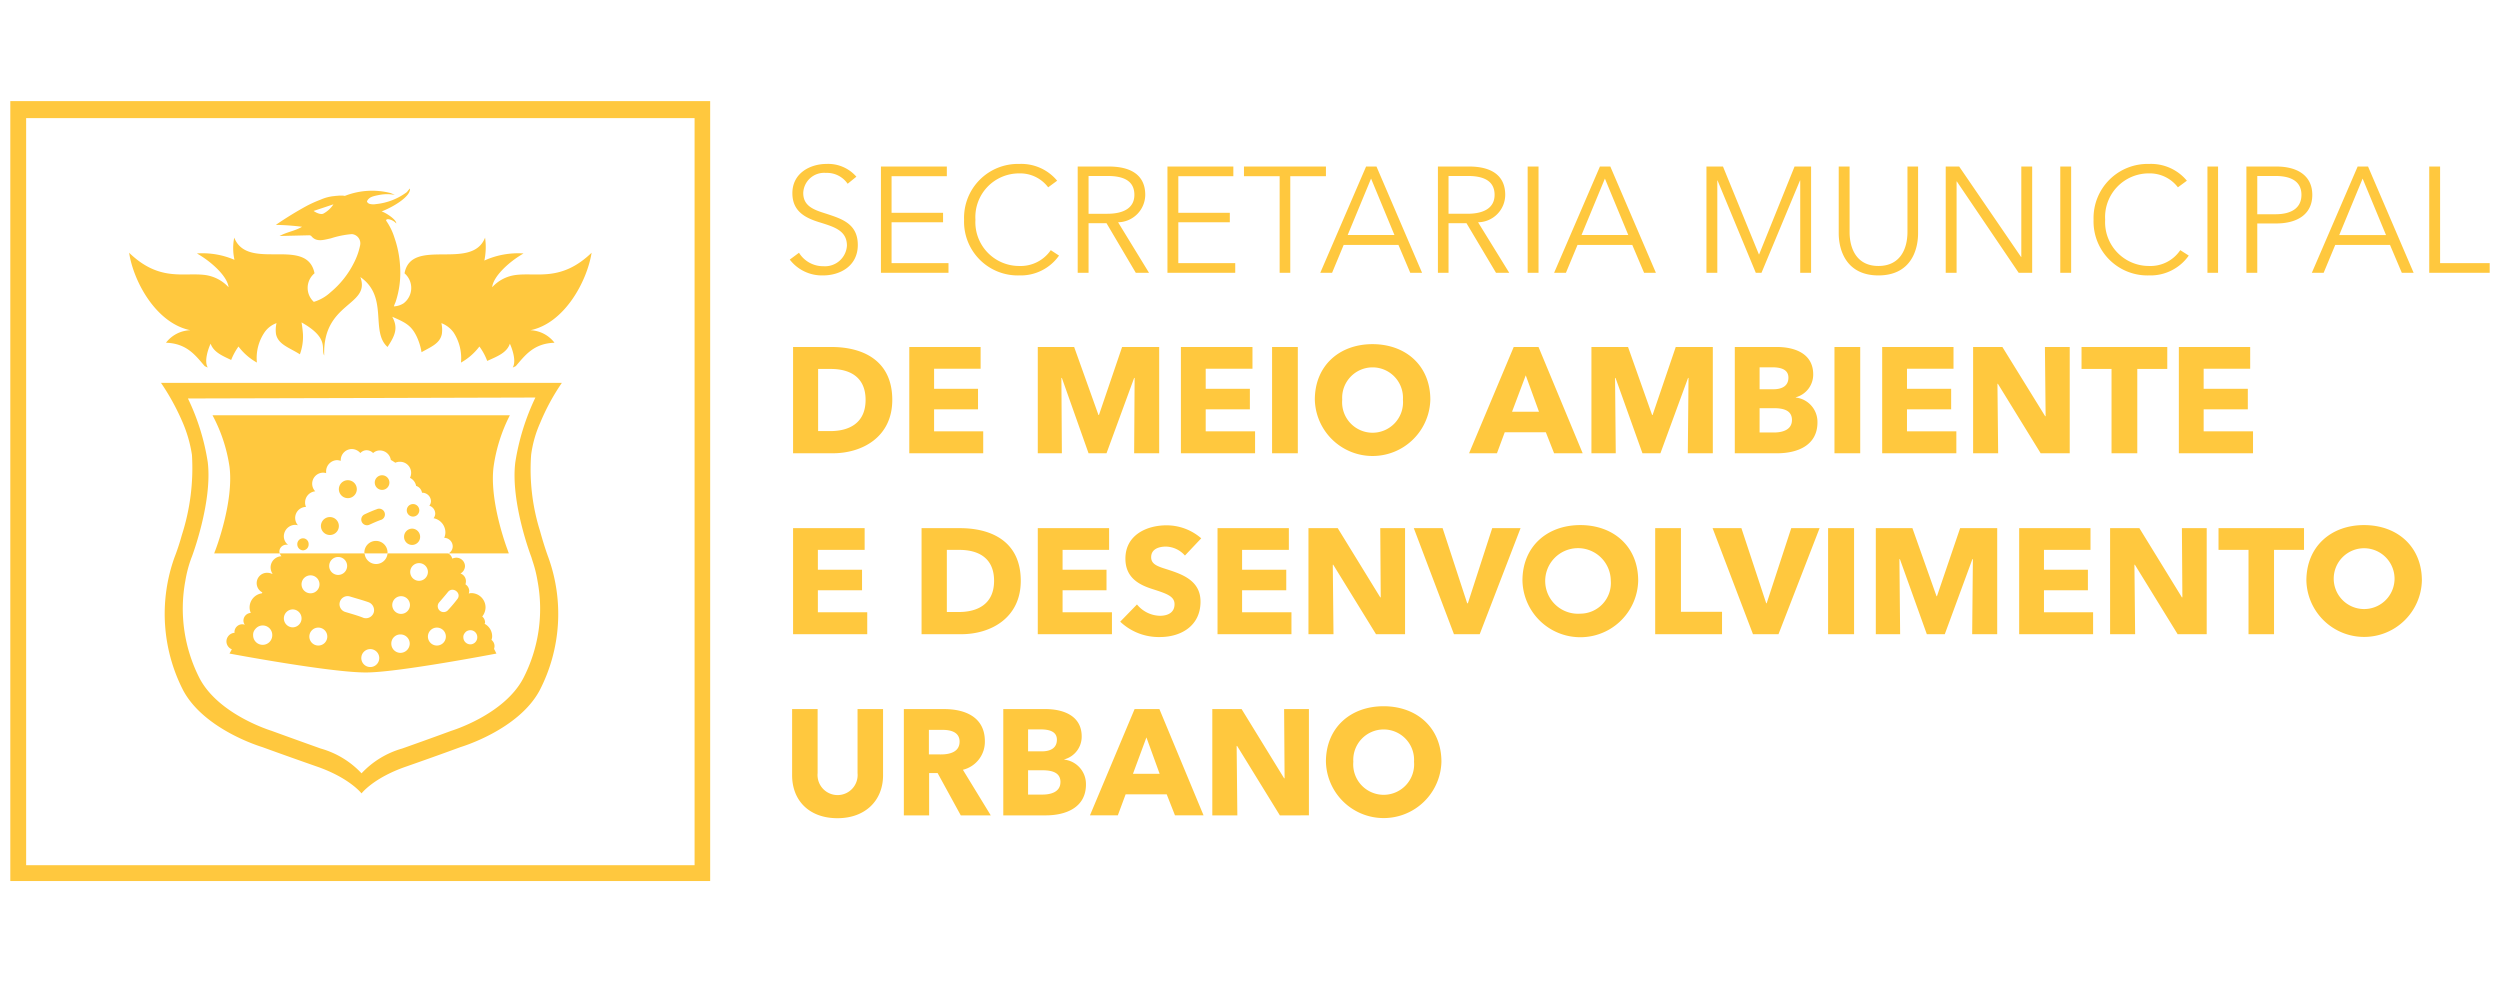<svg id="Camada_1" data-name="Camada 1" xmlns="http://www.w3.org/2000/svg" viewBox="0 0 280 110"><defs><style>.cls-1{fill:#ffc83e;}</style></defs><title>logo-mobile</title><g id="Camada_1-2" data-name="Camada_1"><g id="_1059486795648" data-name=" 1059486795648"><path class="cls-1" d="M1.155,11.324V98.676H79.539V11.324ZM77.793,96.903H2.928V13.229H77.793Z"/><path class="cls-1" d="M55.334,72.671a1.365,1.365,0,0,0,.053-.291.89.89,0,0,0-.344-.714,1.061,1.061,0,0,0,.079-.397,1.584,1.584,0,0,0-.847-1.402.376.376,0,0,0,.053-.159.883.883,0,0,0-.317-.661,1.67,1.67,0,0,0,.37-1.005,1.603,1.603,0,0,0-1.614-1.614.94.94,0,0,0-.265.053,1.365,1.365,0,0,0,.053-.291.903.903,0,0,0-.423-.741,1.34,1.34,0,0,0,.053-.344.915.915,0,0,0-.608-.873.993.993,0,0,0,.503-.82.971.971,0,0,0-.979-.952,1.246,1.246,0,0,0-.45.106.893.893,0,0,0-.45-.582H43.403a1.287,1.287,0,0,1-2.566,0h-9.497a.915.915,0,0,0,.185.317,1.254,1.254,0,0,0-1.217,1.243,1.33,1.33,0,0,0,.212.714l-.026.026a1.347,1.347,0,0,0-.582-.132,1.161,1.161,0,0,0-.529,2.196l-.053.106a1.6,1.6,0,0,0-1.376,1.587,1.569,1.569,0,0,0,.132.608.866.866,0,0,0-.82.847.739.739,0,0,0,.159.476.951.951,0,0,0-.291-.053.876.876,0,0,0-.873.847c0,.053,0,.079.026.106a.979.979,0,0,0-.926.952.961.961,0,0,0,.608.899l-.265.476s11.508,2.169,15.396,2.116c3.598-.026,14.497-2.116,14.497-2.116Zm-25.925-.45h0A1.067,1.067,0,0,1,28.35,71.137a.929.929,0,0,1,.132-.529,1.359,1.359,0,0,1,.344-.37,1.066,1.066,0,0,1,1.667.899A1.073,1.073,0,0,1,29.408,72.222ZM32.768,70.264h0a1.006,1.006,0,0,1,0-2.011,1.005,1.005,0,1,1,0,2.011Zm1.005-4.788h0a1.006,1.006,0,1,1,2.011,0,1.006,1.006,0,0,1-2.011,0ZM35.652,72.301h0a1.005,1.005,0,1,1,1.005-1.005A1.005,1.005,0,0,1,35.652,72.301Zm1.217-8.915h0a1.005,1.005,0,0,1,1.005-1.005,1.005,1.005,0,0,1,0,2.011A1.005,1.005,0,0,1,36.869,63.386ZM39.17,66.799h0c.688.212,1.376.397,2.063.635a.953.953,0,0,1,.635,1.138.919.919,0,0,1-1.138.635c-.661-.265-1.349-.45-2.037-.661A.905.905,0,0,1,39.17,66.799Zm2.302,7.91h0a1.005,1.005,0,1,1,1.005-1.005A1.005,1.005,0,0,1,41.472,74.708Zm3.386-1.587h0A1.033,1.033,0,0,1,43.826,72.089a1.016,1.016,0,0,1,1.032-1.032,1.033,1.033,0,0,1,1.032,1.032A1.051,1.051,0,0,1,44.858,73.121Zm.053-4.365h0a.992.992,0,1,1,1.005-.979A1.0 1,0,0,1,44.911,68.756Zm2.011-3.704h0a.992.992,0,1,1,1.005-1.005A1.005,1.005,0,0,1,46.921,65.053ZM48.932,72.301h0a1.005,1.005,0,1,1,1.005-1.005A1.005,1.005,0,0,1,48.932,72.301Zm2.275-5.185h0a14.898,14.898,0,0,1-1.005,1.19.659.659,0,0,1-1.032-.82c.344-.397.688-.794,1.005-1.19C50.73,65.635,51.762,66.455,51.207,67.116Zm1.481,5.053h0a.796.796,0,0,1-.794-.794.638.638,0,0,1,.106-.397,1.007,1.007,0,0,1,.238-.265.892.892,0,0,1,.45-.132.774.774,0,0,1,.767.794A.791.791,0,0,1,52.688,72.169Z"/><path class="cls-1" d="M66.259,28.308c-3.386,3.254-6.084,2.196-8.465,2.487a4.306,4.306,0,0,0-2.672,1.376c.132-1.243,1.931-2.884,3.518-3.783a9.121,9.121,0,0,0-4.391.794,7.444,7.444,0,0,0,.079-2.566c-1.481,3.783-8.254-.106-9.021,3.995a2.159,2.159,0,0,1-.106,3.36,2.19,2.19,0,0,1-1.085.344,3.533,3.533,0,0,1,.185-.476,10.418,10.418,0,0,0,.503-4.1,11.681,11.681,0,0,0-.635-3.148A6.912,6.912,0,0,0,43.244,24.71c0-.106.079-.212.397-.132a1.51,1.51,0,0,1,.741.45c.026-.423-1.138-1.19-1.64-1.349,1.323-.503,3.28-1.693,3.175-2.566a3.532,3.532,0,0,0-.344.397,6.926,6.926,0,0,1-3.465,1.349,1.655,1.655,0,0,1-.714-.026c-.106-.026-.291-.159-.291-.291a.912.912,0,0,1,.238-.317c.159-.132.317-.238,1.164-.397a4.696,4.696,0,0,1,1.72,0,5.43,5.43,0,0,0-.503-.212,8.335,8.335,0,0,0-5.079.317.582.582,0,0,1-.212-.026h-.45c-.185.026-.37.026-.529.053a4.81,4.81,0,0,0-1.534.397,13.964,13.964,0,0,0-1.587.714,40.224,40.224,0,0,0-3.439,2.116,26.909,26.909,0,0,1,2.936.212c-.794.476-1.64.556-2.513,1.032,1.19-.026,2.249-.053,3.307-.079a.369.369,0,0,1,.238.079c.582.741,1.429.423,2.196.265a10.334,10.334,0,0,1,2.354-.476,1.039,1.039,0,0,1,.926,1.243,7.501,7.501,0,0,1-.688,1.958,10.218,10.218,0,0,1-2.619,3.307A4.818,4.818,0,0,1,35.149,33.81a2.12,2.12,0,0,1,.079-3.201c-.847-4.18-7.487-.159-8.994-3.995a6.026,6.026,0,0,0,.026,2.487,9.051,9.051,0,0,0-4.206-.714c1.587.899,3.413,2.54,3.545,3.783a4.372,4.372,0,0,0-2.672-1.376c-2.407-.291-5.106.767-8.465-2.487.476,3.175,2.989,7.883,6.852,8.677a3.587,3.587,0,0,0-2.725,1.402c2.354.079,3.307,1.429,4.338,2.619.106.053.212.106.344.159-.423-.688.026-2.037.317-2.672.344.952,1.296,1.349,2.302,1.825a7.201,7.201,0,0,1,.82-1.508,6.624,6.624,0,0,0,2.063,1.799,5.131,5.131,0,0,1,.873-3.413,2.78,2.78,0,0,1,1.323-1.005,3.409,3.409,0,0,0-.053,1.243c.265,1.164,1.455,1.481,2.672,2.249a5.748,5.748,0,0,0,.344-2.249c-.026-.397-.079-.847-.159-1.323,3.201,1.799,2.116,2.963,2.54,3.704-.212-6.005,5.238-5.529,4.047-8.783,3.201,2.222,1.085,6.084,3.042,7.83.899-1.349,1.19-2.169.529-3.386,1.429.635,2.143.926,2.778,2.302A6.673,6.673,0,0,1,47.212,39.445c1.085-.608,2.063-.979,2.275-2.037a3.268,3.268,0,0,0-.053-1.217,3.028,3.028,0,0,1,1.376,1.058,5.273,5.273,0,0,1,.82,3.36,6.624,6.624,0,0,0,2.063-1.799,6.536,6.536,0,0,1,.873,1.614c1.111-.503,2.196-.899,2.54-1.931.291.635.741,1.984.317,2.672.132-.053.238-.106.344-.159,1.032-1.19,1.984-2.54,4.338-2.619a3.58,3.58,0,0,0-2.698-1.402C63.243,36.191,65.756,31.482,66.259,28.308ZM36.181,23.943h0c-.45.132-1.058-.317-1.058-.317l2.222-.741A3.069,3.069,0,0,1,36.181,23.943Z"/><path class="cls-1" d="M60.492,47.381a24.382,24.382,0,0,1,2.434-4.497H18.033a25.854,25.854,0,0,1,2.328,4.206,14.782,14.782,0,0,1,1.138,3.862,24.504,24.504,0,0,1-1.138,8.994,26.003,26.003,0,0,1-.82,2.487,18.777,18.777,0,0,0,.979,14.894c2.381,4.444,8.862,6.349,8.862,6.349s2.302.847,6.084,2.169c3.677,1.27,5.026,3.016,5.026,3.016s1.323-1.746,5.026-3.016c3.783-1.323,6.058-2.169,6.058-2.169s6.481-1.905,8.862-6.349a18.649,18.649,0,0,0,.979-14.894s-.45-1.19-.926-2.936a23.09,23.09,0,0,1-1.005-8.545A12.823,12.823,0,0,1,60.492,47.381ZM59.487,62.328h0a2.939,2.939,0,0,1,.106.344.097.097,0,0,1,.026.079,13.918,13.918,0,0,1,.582,2.302,16.931,16.931,0,0,1-1.614,10.952c-2.169,4.074-8.042,5.846-8.042,5.846s-2.063.767-5.502,1.984a9.964,9.964,0,0,0-4.55,2.778A9.968,9.968,0,0,0,35.916,83.835C32.504,82.618,30.414,81.851,30.414,81.851s-5.873-1.772-8.042-5.846a17.106,17.106,0,0,1-1.614-10.952,13.918,13.918,0,0,1,.582-2.302.097.097,0,0,0,.026-.079c.079-.212.132-.344.132-.344s2.302-6.084,1.772-10.555A25.233,25.233,0,0,0,21.049,44.63l19.603-.053h.794l18.518-.053a26.193,26.193,0,0,0-2.249,7.248C57.159,56.243,59.487,62.328,59.487,62.328Z"/><path class="cls-1" d="M46.154,59.206a.915.915,0,0,0-.899.926.899.899,0,1,0,1.799,0A.915.915,0,0,0,46.154,59.206Z"/><path class="cls-1" d="M42.794,53.228a.82.82,0,1,0,.82.82A.824.824,0,0,0,42.794,53.228Z"/><path class="cls-1" d="M46.26,56.455a.701.701,0,0,0,0,1.402.701.701,0,0,0,0-1.402Z"/><path class="cls-1" d="M38.958,53.783a1.005,1.005,0,1,0,1.005,1.005A1.005,1.005,0,0,0,38.958,53.783Z"/><path class="cls-1" d="M36.948,57.91a1.005,1.005,0,1,0,1.005,1.005A1.005,1.005,0,0,0,36.948,57.91Z"/><path class="cls-1" d="M33.932,60.291a.65.65,0,0,0-.635.661.674.674,0,0,0,.635.688.656.656,0,0,0,.635-.688A.633.633,0,0,0,33.932,60.291Z"/><path class="cls-1" d="M25.705,52.275c.503,3.968-1.587,9.365-1.587,9.365a1.85,1.85,0,0,0-.106.291.082.082,0,0,0-.026.053h7.354a.623.623,0,0,1-.053-.212.791.791,0,0,1,.794-.767.336.336,0,0,1,.159.026v-.026a1.22,1.22,0,0,1-.45-.952,1.293,1.293,0,0,1,1.296-1.27.951.951,0,0,1,.291.053,1.236,1.236,0,0,1,.899-2.063,1.074,1.074,0,0,1-.106-.503,1.261,1.261,0,0,1,1.138-1.243,1.224,1.224,0,0,1-.344-.847,1.242,1.242,0,0,1,1.243-1.243,1.328,1.328,0,0,1,.317.053v-.185a1.265,1.265,0,0,1,1.243-1.27,1.757,1.757,0,0,1,.397.079v-.079a1.248,1.248,0,0,1,1.27-1.243,1.296,1.296,0,0,1,.926.45.954.954,0,0,1,.714-.317,1.049,1.049,0,0,1,.714.317,1.104,1.104,0,0,1,.767-.291,1.247,1.247,0,0,1,1.217,1.058c.185.106.344.212.503.317a1.184,1.184,0,0,1,.529-.106A1.242,1.242,0,0,1,46.048,52.963a1.32,1.32,0,0,1-.132.556,1.255,1.255,0,0,1,.688.899.973.973,0,0,1,.661.767h0a.978.978,0,0,1,1.005.952.835.835,0,0,1-.185.503.937.937,0,0,1,.661.899.902.902,0,0,1-.185.503A1.62,1.62,0,0,1,49.884,59.629a1.569,1.569,0,0,1-.132.608.966.966,0,0,1,.952.952.893.893,0,0,1-.476.794h6.772c-.026,0-.026-.026-.026-.053a2.16,2.16,0,0,1-.106-.291s-2.09-5.397-1.587-9.365a18.293,18.293,0,0,1,1.825-5.767H23.8A17.589,17.589,0,0,1,25.705,52.275Z"/><path class="cls-1" d="M43.403,61.984v-.106a1.296,1.296,0,1,0-2.593,0,.159.159,0,0,0,.026.106Z"/><path class="cls-1" d="M42.186,57.037c-.45.159-.926.37-1.376.582a.64.64,0,0,0,.529,1.164c.476-.212.926-.423,1.402-.582a.645.645,0,1,0-.556-1.164Z"/><path class="cls-1" d="M95.914,19.79A4.187,4.187,0,0,0,92.555,18.361c-1.746,0-3.809.979-3.809,3.28,0,2.143,1.614,2.831,3.201,3.307,1.508.476,2.91.899,2.91,2.566a2.461,2.461,0,0,1-2.645,2.302,3.172,3.172,0,0,1-2.725-1.508l-1.032.767a4.539,4.539,0,0,0,3.73,1.772c1.878,0,3.889-1.032,3.889-3.413,0-2.407-1.852-2.936-3.518-3.492-1.349-.423-2.593-.82-2.593-2.328a2.341,2.341,0,0,1,2.54-2.249,2.808,2.808,0,0,1,2.434,1.217Zm3.942,5.106h5.767V23.837h-5.767V19.737h6.19V18.652H98.665V30.556h7.566V29.472H99.856Zm17.83,3.122a4.089,4.089,0,0,1-3.518,1.772,4.907,4.907,0,0,1-4.92-5.185,4.892,4.892,0,0,1,4.92-5.185A3.92,3.92,0,0,1,117.395,20.98l1.005-.741a5.219,5.219,0,0,0-4.233-1.878,6.033,6.033,0,0,0-6.19,6.243,6.018,6.018,0,0,0,6.19,6.243,5.237,5.237,0,0,0,4.444-2.222ZM121.919,25.001h2.011l3.28,5.555h1.481l-3.465-5.661a3.099,3.099,0,0,0,3.042-3.069c0-2.302-1.72-3.175-4.074-3.175H120.702V30.556h1.217Zm0-5.291h2.143c1.799,0,2.989.556,2.989,2.116,0,1.402-1.111,2.116-3.042,2.116H121.919Zm10.053,5.185h5.767V23.837h-5.767V19.737H138.135V18.652h-7.381V30.556h7.592V29.472h-6.375Zm12.539-5.159H148.505V18.652h-9.18v1.085H143.32V30.556h1.19Zm5.979,7.698h6.137l1.323,3.122h1.323L154.166,18.652h-1.164l-5.132,11.904h1.323Zm3.069-7.434,2.619,6.323h-5.238Zm8.677,5h2.011l3.307,5.555h1.481l-3.492-5.661a3.082,3.082,0,0,0,3.042-3.069c0-2.302-1.72-3.175-4.047-3.175h-3.492V30.556h1.19Zm0-5.291h2.169c1.772,0,2.989.556,2.989,2.116,0,1.402-1.111,2.116-3.042,2.116H162.235Zm10.079-1.058h-1.217V30.556h1.217Zm4.365,8.783H182.816l1.323,3.122h1.323L180.356,18.652h-1.164l-5.132,11.904h1.323Zm3.069-7.434,2.619,6.323h-5.238ZM192.974,18.652h-1.852V30.556h1.217V20.213h.026l4.286,10.344h.635l4.312-10.344h.026V30.556h1.217V18.652H200.99L197.022,28.493h-.026Zm17.407,12.195c3.571,0,4.444-2.751,4.444-4.735V18.652H213.635v7.328c0,1.905-.82,3.809-3.254,3.809-2.407,0-3.227-1.905-3.227-3.809V18.652h-1.217v7.46C205.937,28.096,206.836,30.847,210.381,30.847ZM219.429,18.652h-1.508V30.556h1.217V20.319h.026l6.931,10.238h1.508V18.652H226.386V28.784h-.026Zm12.539,0h-1.217V30.556h1.217Zm12.222,9.365a4.013,4.013,0,0,1-3.492,1.772,4.907,4.907,0,0,1-4.92-5.185,4.892,4.892,0,0,1,4.92-5.185A3.96,3.96,0,0,1,243.925,20.98l1.005-.741a5.219,5.219,0,0,0-4.233-1.878,6.055,6.055,0,0,0-6.217,6.243,6.039,6.039,0,0,0,6.217,6.243,5.237,5.237,0,0,0,4.444-2.222Zm4.233-9.365h-1.19V30.556h1.19Zm3.175,11.904h1.217V25.027H254.93c2.407,0,4.047-1.058,4.047-3.201,0-2.116-1.614-3.175-4.021-3.175h-3.36Zm1.217-10.846h2.037c1.825,0,2.91.661,2.91,2.116,0,1.402-1.032,2.169-2.91,2.169h-2.037Zm8.73,7.725h6.137l1.323,3.122h1.323L265.221,18.652h-1.164l-5.132,11.904h1.323Zm3.069-7.434,2.619,6.323h-5.238Zm8.677-1.349h-1.217V30.556h6.772V29.472h-5.555ZM99.935,44.789c0-4.524-3.439-5.926-6.799-5.926h-4.312V50.767h4.444C96.549,50.767,99.935,48.968,99.935,44.789Zm-2.989,0c0,2.645-1.905,3.492-3.942,3.492H91.629V41.323h1.429C95.041,41.323,96.946,42.117,96.946,44.789ZM110.12,50.767V48.307h-5.502V45.847h4.92V43.545h-4.92v-2.249h5.211V38.863H101.84V50.767Zm19.708,0V38.863h-4.153l-2.593,7.619h-.053L120.305,38.863H116.231V50.767h2.698l-.053-8.439h.053l2.989,8.439h2.011l3.095-8.439h.053l-.053,8.439Zm10.74,0V48.307h-5.529V45.847h4.947V43.545h-4.947v-2.249h5.238V38.863h-8.016V50.767Zm4.788,0V38.863h-2.884V50.767Zm14.841-6.005c0-3.809-2.751-6.217-6.481-6.217-3.704,0-6.455,2.407-6.455,6.217a6.47,6.47,0,0,0,12.936,0Zm-3.069,0a3.412,3.412,0,1,1-6.799,0,3.406,3.406,0,1,1,6.799,0Zm20.132,6.005L172.314,38.863H169.536l-5,11.904h3.122l.873-2.354h4.603l.926,2.354Zm-4.894-4.656h-3.016l1.534-4.074Zm19.47,4.656V38.863h-4.153l-2.593,7.619h-.053L182.34,38.863h-4.1V50.767h2.725l-.079-8.439h.053l3.016,8.439h2.011l3.095-8.439h.053l-.079,8.439Zm11.719-3.465a2.742,2.742,0,0,0-2.434-2.778v-.026a2.636,2.636,0,0,0,1.958-2.566c0-2.407-2.196-3.069-4.047-3.069h-4.735V50.767h4.735C201.307,50.767,203.556,49.894,203.556,47.302ZM200.302,42.302c0,.847-.608,1.296-1.693,1.296h-1.534V41.138h1.402C199.694,41.138,200.302,41.508,200.302,42.302Zm.397,4.735c0,1.138-1.111,1.402-2.011,1.402h-1.614V45.715h1.587C199.879,45.715,200.699,46.032,200.699,47.037Zm7.645,3.73V38.863h-2.884V50.767Zm10.767,0V48.307h-5.529V45.847h4.947V43.545h-4.947v-2.249h5.211V38.863h-7.989V50.767Zm12.698,0V38.863h-2.778l.079,7.751h-.053l-4.788-7.751h-3.28V50.767h2.804l-.079-7.778h.053l4.788,7.778Zm10.926-9.444V38.863H233.132v2.46h3.36v9.444h2.884V41.323Zm9.603,9.444V48.307h-5.529V45.847h4.947V43.545h-4.947v-2.249h5.211V38.863h-7.989V50.767ZM97.131,71.031V68.571H91.602V66.111h4.947V63.809H91.602V61.587h5.238V59.153h-8.016V71.031Zm17.195-5.979c0-4.497-3.413-5.899-6.799-5.899h-4.312V71.031h4.444C110.94,71.031,114.326,69.232,114.326,65.053Zm-2.989,0c0,2.645-1.905,3.492-3.942,3.492h-1.349V61.587h1.402C109.432,61.587,111.337,62.381,111.337,65.053Zm13.201,5.979V68.571h-5.529V66.111h4.92V63.809h-4.92V61.587h5.211V59.153H116.231V71.031Zm10-10.74a5.916,5.916,0,0,0-3.889-1.455c-2.222,0-4.603,1.085-4.603,3.73,0,2.143,1.534,2.936,3.042,3.413,1.561.503,2.46.794,2.46,1.693,0,.952-.767,1.296-1.64,1.296a3.411,3.411,0,0,1-2.566-1.27l-1.878,1.931a6.282,6.282,0,0,0,4.444,1.72c2.354,0,4.55-1.243,4.55-3.968,0-2.381-2.09-3.069-3.704-3.598-1.111-.344-1.825-.582-1.825-1.376,0-.952.926-1.19,1.667-1.19a2.929,2.929,0,0,1,2.116,1.005ZM144.643,71.031V68.571h-5.529V66.111h4.947V63.809h-4.947V61.587h5.238V59.153h-7.989V71.031Zm12.724,0V59.153h-2.778l.053,7.751h-.053l-4.762-7.751H146.547V71.031h2.804l-.079-7.778h.053l4.788,7.778ZM170.303,59.153h-3.175l-2.725,8.412h-.079l-2.751-8.412h-3.227l4.497,11.878h2.884Zm13.174,5.873c0-3.809-2.751-6.217-6.481-6.217s-6.481,2.407-6.481,6.217a6.483,6.483,0,0,0,12.963,0Zm-3.069,0a3.433,3.433,0,0,1-3.413,3.704,3.673,3.673,0,1,1,3.413-3.704Zm12.46,6.005V68.518h-4.603V59.153h-2.884V71.031ZM203.794,59.153h-3.175l-2.751,8.412h-.053l-2.778-8.412h-3.227l4.524,11.878h2.857Zm3.862,11.878V59.153h-2.91V71.031Zm16.031,0V59.153h-4.153l-2.593,7.619H216.889l-2.698-7.619h-4.1V71.031H212.815l-.079-8.412h.053l3.016,8.412h2.011L220.91,62.619h.053l-.079,8.412Zm10.74,0V68.571h-5.502V66.111h4.92V63.809h-4.92V61.587h5.211V59.153h-7.989V71.031Zm12.724,0V59.153h-2.778l.053,7.751h-.053l-4.762-7.751h-3.28V71.031h2.804l-.079-7.778h.053l4.788,7.778Zm10.899-9.444V59.153h-9.576v2.434h3.36v9.444h2.857V61.587Zm13.201,3.439c0-3.809-2.751-6.217-6.481-6.217-3.704,0-6.455,2.407-6.455,6.217a6.47,6.47,0,0,0,12.936,0Zm-3.069,0A3.406,3.406,0,1,1,264.771,61.402,3.418,3.418,0,0,1,268.184,65.026Zm-169.28,21.798V79.417h-2.857v7.169a2.246,2.246,0,1,1-4.471,0V79.417h-2.857v7.407c0,2.857,1.931,4.815,5.079,4.815C96.893,91.639,98.903,89.681,98.903,86.824Zm12.063,4.497L107.845,86.216a3.224,3.224,0,0,0,2.46-3.201c0-2.725-2.249-3.598-4.55-3.598h-4.524V91.322h2.831V86.586h.952l2.593,4.735Zm-3.492-8.254c0,1.19-1.164,1.429-2.09,1.429H104.036V81.745h1.534C106.416,81.745,107.475,81.957,107.475,83.068Zm14.153,4.788a2.742,2.742,0,0,0-2.434-2.778V85.052a2.636,2.636,0,0,0,1.958-2.566c0-2.407-2.196-3.069-4.047-3.069h-4.735V91.322h4.735C119.379,91.322,121.628,90.449,121.628,87.856Zm-3.254-5c0,.847-.608,1.296-1.693,1.296h-1.534V81.692h1.402C117.765,81.692,118.374,82.063,118.374,82.856Zm.397,4.735c0,1.138-1.111,1.402-2.011,1.402h-1.614V86.269h1.587C117.95,86.269,118.771,86.586,118.771,87.591Zm16.031,3.73-4.947-11.904h-2.778l-5,11.904h3.122l.873-2.354h4.603l.926,2.354Zm-4.92-4.656H126.892l1.508-4.074Zm16.719,4.656V79.417h-2.778l.053,7.751h-.053l-4.762-7.751h-3.28V91.322h2.804l-.079-7.778h.053l4.788,7.778Zm14.841-6.005c0-3.809-2.751-6.217-6.481-6.217-3.704,0-6.455,2.407-6.455,6.217a6.47,6.47,0,0,0,12.936,0Zm-3.069,0a3.412,3.412,0,1,1-6.799,0,3.406,3.406,0,1,1,6.799,0Z"/></g></g></svg>
